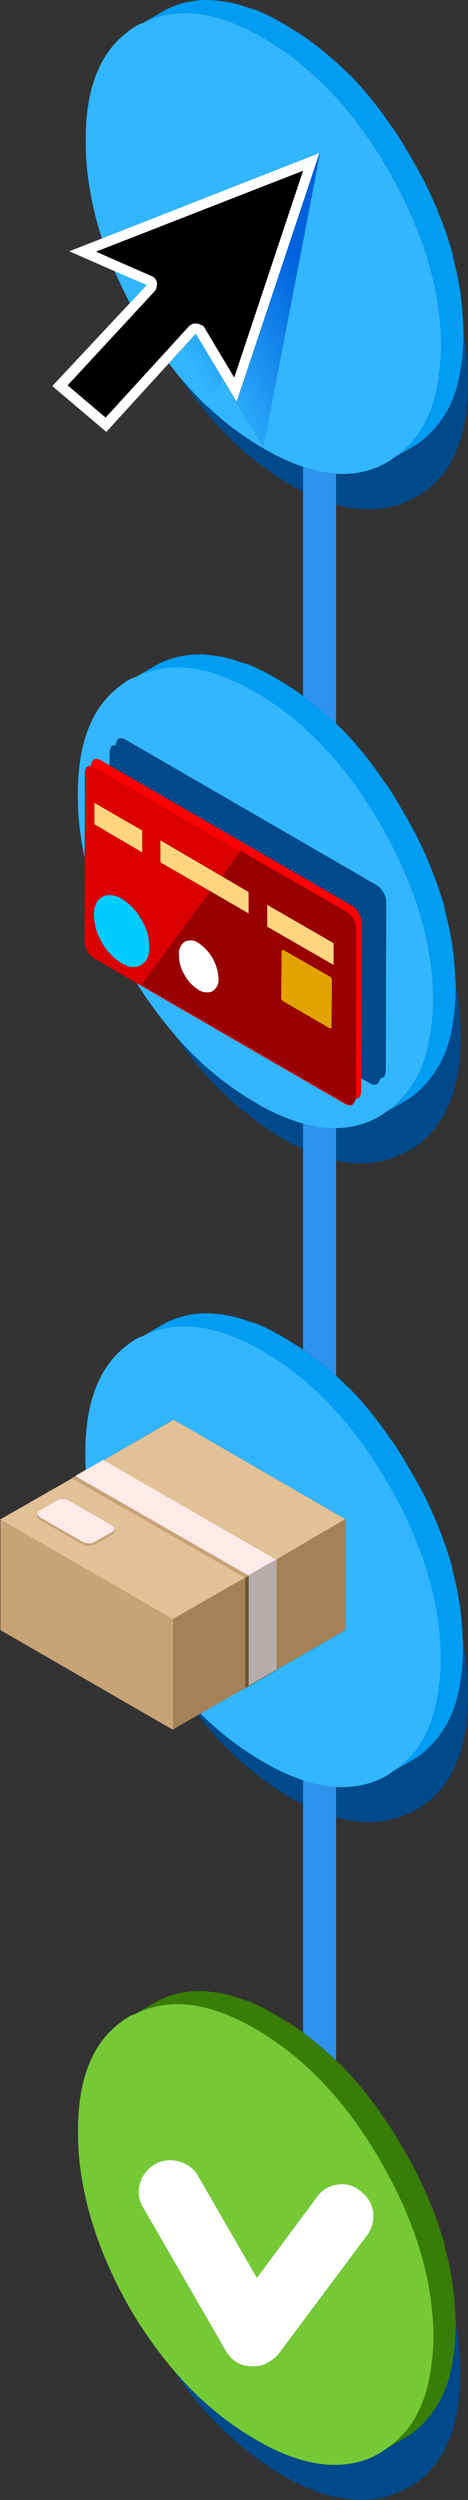 <svg xmlns="http://www.w3.org/2000/svg" xmlns:xlink="http://www.w3.org/1999/xlink" width="78.871" height="421.071" viewBox="0 0 78.871 421.071"><rect x="0" y="0" width="78.871" height="421.071" fill="#333333" stroke="none"/><defs><linearGradient id="a" x1="1.027" y1="0.19" x2="0.349" y2="0.747" gradientUnits="objectBoundingBox"><stop offset="0.25" stop-color="#0061dd"/><stop offset="1" stop-color="#31b6ff"/></linearGradient><linearGradient id="b" x1="-32.49" y1="-22.476" x2="-31.067" y2="-22.476" gradientUnits="objectBoundingBox"><stop offset="0.45" stop-color="#003c8a"/><stop offset="0.5" stop-color="#0061dd"/><stop offset="1" stop-color="#31b6ff"/></linearGradient></defs><g transform="translate(-18766.943 -614.767)"><g transform="translate(18766.943 614.767)"><path d="M560.1,217.836v-5.212a15.823,15.823,0,0,0,7.019-1.112c.6-.278,1.223-.6,1.876-.973a5.473,5.473,0,0,0,.764-.556l3.961-2.293a16.708,16.708,0,0,0,4.864-5.281.906.906,0,0,1,.208-.278c.278-.556.556-1.14.834-1.737a23.113,23.113,0,0,0,1.39-4.795,11.972,11.972,0,0,1,.208-1.39,37.745,37.745,0,0,0,.348-5.281v-.278a48.5,48.5,0,0,1,.764,8.547q.063,13.613-7.922,18.9l-.834.417q-5.9,3.419-13.481,1.32Zm0,110.463v-5.42a15.443,15.443,0,0,0,5.7-1.154c.6-.278,1.223-.6,1.876-.973a5.488,5.488,0,0,0,.765-.556l3.959-2.3a16.707,16.707,0,0,0,4.864-5.281.91.91,0,0,1,.208-.278c.278-.556.556-1.14.834-1.737a23.13,23.13,0,0,0,1.39-4.8,11.986,11.986,0,0,1,.209-1.39,37.744,37.744,0,0,0,.347-5.281v-.806a49.7,49.7,0,0,1,.834,9.006q.063,13.613-7.922,18.9l-.834.417a16.467,16.467,0,0,1-12.23,1.626Zm0,110.658v-5.142a15.948,15.948,0,0,0,6.949-1.112c.6-.278,1.223-.6,1.876-.973a5.489,5.489,0,0,0,.764-.556l3.961-2.293a16.706,16.706,0,0,0,4.864-5.281.91.91,0,0,1,.209-.278c.278-.556.556-1.14.834-1.737a23.125,23.125,0,0,0,1.39-4.795,11.945,11.945,0,0,1,.208-1.39,37.745,37.745,0,0,0,.347-5.281v-.806a49.549,49.549,0,0,1,.834,8.992q.063,13.613-7.922,18.9l-.834.417q-5.9,3.419-13.481,1.32ZM532.763,532.1a53.239,53.239,0,0,0,13.787,11.647q11.049,6.463,19.249,3.127c.6-.278,1.223-.6,1.876-.973a5.486,5.486,0,0,0,.765-.556l3.961-2.293a16.707,16.707,0,0,0,4.864-5.281.909.909,0,0,1,.208-.278c.278-.556.556-1.14.834-1.737a23.134,23.134,0,0,0,1.39-4.8,11.974,11.974,0,0,1,.209-1.39,37.745,37.745,0,0,0,.347-5.281v-.347a48.5,48.5,0,0,1,.764,8.547q.063,13.613-7.922,18.9l-.834.417q-8.756,5.066-21.2-2.015a56.791,56.791,0,0,1-18.3-17.693Zm21.778-99.4v4.058c-.709-.348-1.432-.737-2.154-1.154a54.49,54.49,0,0,1-15.566-13.9l.459-.236a51.518,51.518,0,0,0,10.535,8.1,35.2,35.2,0,0,0,6.741,3.127Zm0-110.6v4.281c-1.112-.5-2.251-1.084-3.405-1.737a56.777,56.777,0,0,1-18.068-17.3A52.932,52.932,0,0,0,546.55,318.6a34.361,34.361,0,0,0,7.992,3.516Zm0-110.63v4.169c-.709-.347-1.432-.737-2.154-1.14q-10.57-6.15-18.554-18.04c.528.625,1.084,1.251,1.626,1.835l1.432,1.529q.73.751,1.459,1.459l.028-.042a49.378,49.378,0,0,0,9.492,7.116,35.356,35.356,0,0,0,6.671,3.1Zm9.8,102.986.07-25.878a3.592,3.592,0,0,0-1.807-3.266L521.95,261.8v-1.987c0-1.07.347-1.529,1.042-1.39q.146-1.876,1.876-.834l41.9,24.252a3.592,3.592,0,0,1,1.807,3.266l-.069,27.866c0,1.015-.306,1.5-.9,1.459a2.456,2.456,0,0,1-.347.764q-.417.771-1.668,0l-1.251-.723Z" transform="translate(-503.465 -132.849)" fill="#00498b" fill-rule="evenodd"/><path d="M550.959,248.331a57.692,57.692,0,0,0-5.559-4.656v-38.6a22.173,22.173,0,0,0,5.559,1.154v42.112Zm0,109.824a54.786,54.786,0,0,0-5.559-4.406V315.7a20.414,20.414,0,0,0,5.559.764v41.7Zm0,115.327a60.284,60.284,0,0,0-5.559-4.7v-42.5a22.023,22.023,0,0,0,5.559,1.112v46.073Z" transform="translate(-494.324 -126.444)" fill="#2f92ed" fill-rule="evenodd"/><path d="M580.384,204.3v.278a37.735,37.735,0,0,1-.347,5.281,12.025,12.025,0,0,0-.208,1.39,23.122,23.122,0,0,1-1.39,4.8c-.278.6-.556,1.181-.834,1.737a.911.911,0,0,0-.208.278,16.7,16.7,0,0,1-4.864,5.281l-3.961,2.293q6.734-4.44,7.783-14.8a29.679,29.679,0,0,0,.278-4.1q-.062-14.239-8.825-29.464c-.973-1.7-1.987-3.322-3.016-4.864q-7.8-11.549-18.109-17.512-11.82-6.88-20.361-2.5l3.961-2.293a15.54,15.54,0,0,1,6.949-1.6,12.71,12.71,0,0,1,1.877.139,19.331,19.331,0,0,1,5.072,1.181c.459.139.931.278,1.39.417a36.038,36.038,0,0,1,4.864,2.5c.417.236.834.486,1.251.764q.563.354,1.042.625a57.58,57.58,0,0,1,7.713,6.254c.278.278.584.556.9.834a62.491,62.491,0,0,1,6.88,8.547c.278.375.528.723.764,1.042.876,1.348,1.737,2.752,2.571,4.239.834,1.432,1.626,2.849,2.363,4.239a7.2,7.2,0,0,0,.486,1.042,70.891,70.891,0,0,1,4.031,10.493,7.819,7.819,0,0,1,.209,1.112,47.38,47.38,0,0,1,1.6,9.729,12.489,12.489,0,0,1,.07,1.251c.042.459.056.931.069,1.39Zm-27.032,61.43a57.708,57.708,0,0,1,5.559,4.656l.208.208c.278.278.584.556.9.834a62.482,62.482,0,0,1,6.88,8.547c.278.375.528.723.764,1.042.876,1.348,1.737,2.752,2.571,4.239.834,1.432,1.626,2.849,2.363,4.239a7.173,7.173,0,0,0,.486,1.042,70.9,70.9,0,0,1,4.031,10.493,7.809,7.809,0,0,1,.208,1.112,47.384,47.384,0,0,1,1.6,9.729,12.489,12.489,0,0,1,.069,1.251c.028.292.042.57.069.862v.806a37.717,37.717,0,0,1-.348,5.281,12.011,12.011,0,0,0-.208,1.39,23.121,23.121,0,0,1-1.39,4.8c-.278.6-.556,1.181-.834,1.737a.907.907,0,0,0-.208.278,16.7,16.7,0,0,1-4.864,5.281l-3.961,2.293q6.734-4.44,7.783-14.8a29.7,29.7,0,0,0,.278-4.1q-.063-14.239-8.825-29.464-1.709-2.96-3.544-5.629a65.888,65.888,0,0,0-4.03-5.24,55.457,55.457,0,0,0-5.559-5.7,47.837,47.837,0,0,0-7.992-5.8q-11.82-6.88-20.361-2.5l3.961-2.293a15.541,15.541,0,0,1,6.949-1.6,12.7,12.7,0,0,1,1.878.139,19.335,19.335,0,0,1,5.071,1.181c.459.139.931.278,1.39.417a36.045,36.045,0,0,1,4.864,2.5c.417.236.834.486,1.251.764q.563.354,1.042.625c.653.445,1.306.9,1.946,1.39Zm26.963,159.246v.806a37.745,37.745,0,0,1-.348,5.281,12,12,0,0,0-.208,1.39,23.129,23.129,0,0,1-1.39,4.8c-.278.6-.556,1.181-.834,1.737a.909.909,0,0,0-.209.278,16.7,16.7,0,0,1-4.864,5.281l-3.961,2.293q6.734-4.441,7.783-14.8a29.679,29.679,0,0,0,.278-4.1q-.062-14.239-8.825-29.464-1.689-2.939-3.516-5.559a64.252,64.252,0,0,0-5.323-6.741,55.761,55.761,0,0,0-5.559-5.351A48.718,48.718,0,0,0,546.6,376.1q-11.82-6.88-20.361-2.5l3.961-2.3a15.542,15.542,0,0,1,6.949-1.6,12.715,12.715,0,0,1,1.878.139,19.334,19.334,0,0,1,5.071,1.181c.459.139.931.278,1.39.417a36.023,36.023,0,0,1,4.864,2.5c.417.236.834.486,1.251.764q.563.354,1.042.625c.236.153.459.32.7.486a54.779,54.779,0,0,1,5.559,4.406c.486.445.973.889,1.459,1.362.278.278.584.556.9.834a62.485,62.485,0,0,1,6.88,8.547c.278.375.528.723.764,1.042.876,1.348,1.737,2.752,2.571,4.239.834,1.432,1.626,2.849,2.363,4.239a7.184,7.184,0,0,0,.486,1.042,70.92,70.92,0,0,1,4.031,10.493,7.81,7.81,0,0,1,.208,1.112,47.372,47.372,0,0,1,1.6,9.729,12.5,12.5,0,0,1,.069,1.251c.028.292.042.57.07.862Z" transform="translate(-502.276 -148.5)" fill="#009df3" fill-rule="evenodd"/><path d="M561.6,227.658a21.573,21.573,0,0,1-5.559-1.154,35.355,35.355,0,0,1-6.671-3.1,50.4,50.4,0,0,1-9.493-7.116l2.6-4.614,6.88,11.466,9.52-49.408-.139.111.069-.167-36.65,14.385a55.809,55.809,0,0,1-2.6-12.647c-.1-1.251-.139-2.529-.139-3.822q-.063-13.071,7.158-18.415a11.35,11.35,0,0,1,1.529-1.042,3.5,3.5,0,0,1,.9-.347q8.547-4.378,20.361,2.5,10.3,5.962,18.109,17.512c1.042,1.543,2.043,3.169,3.016,4.864q8.756,15.219,8.825,29.464a29.68,29.68,0,0,1-.278,4.1q-1.043,10.361-7.783,14.8a5.491,5.491,0,0,1-.764.556c-.653.375-1.279.7-1.876.973a15.822,15.822,0,0,1-7.018,1.112Zm0,221.19a22.029,22.029,0,0,1-5.559-1.112,35.2,35.2,0,0,1-6.741-3.127,51.408,51.408,0,0,1-10.535-8.1l2.154-1.251,23.391,13.523v-45.8L532.141,384.43v3.78l-9.729,5.6v-.069l-2.988,1.71c-.042-.876-.07-1.765-.07-2.668q-.063-13.071,7.158-18.415a11.354,11.354,0,0,1,1.529-1.042,3.5,3.5,0,0,1,.9-.347q8.547-4.378,20.361,2.5a48.718,48.718,0,0,1,6.741,4.725,55.739,55.739,0,0,1,5.559,5.351,66.153,66.153,0,0,1,5.323,6.741q1.813,2.627,3.516,5.559,8.756,15.219,8.825,29.464a29.719,29.719,0,0,1-.278,4.1q-1.043,10.361-7.783,14.8a5.5,5.5,0,0,1-.764.556c-.653.375-1.279.695-1.876.973a15.947,15.947,0,0,1-6.949,1.112Zm0-110.949a20.415,20.415,0,0,1-5.559-.764,33.786,33.786,0,0,1-7.991-3.516,52.929,52.929,0,0,1-13.481-11.258,73.365,73.365,0,0,1-6.574-8.9l34.912,20.222q1.251.771,1.668,0a2.456,2.456,0,0,0,.347-.764q.9.063.9-1.459V329.49l1.251.723q1.251.771,1.668,0a2.456,2.456,0,0,0,.348-.764q.9.063.9-1.459l.069-27.866a3.592,3.592,0,0,0-1.807-3.266L526.36,272.6q-1.73-1.042-1.876.834c-.7-.139-1.042.32-1.042,1.39v1.987l-1.251-.723q-1.73-1.042-1.876.834c-.7-.139-1.042.32-1.042,1.39l-.042,14.009a51.53,51.53,0,0,1-1-6.713c-.1-1.251-.139-2.53-.139-3.822q-.063-13.071,7.158-18.415a11.351,11.351,0,0,1,1.529-1.042,3.5,3.5,0,0,1,.9-.347q8.547-4.378,20.361,2.5a49.455,49.455,0,0,1,7.992,5.8,55.435,55.435,0,0,1,5.559,5.7c1.39,1.64,2.738,3.377,4.03,5.24q1.835,2.668,3.544,5.629,8.756,15.219,8.825,29.464a29.7,29.7,0,0,1-.278,4.1q-1.042,10.361-7.783,14.8a5.48,5.48,0,0,1-.764.556c-.653.375-1.279.7-1.876.973a15.728,15.728,0,0,1-5.7,1.154ZM524.261,193.524l4.836,2.085-2.849,2.085q.313.6.625,1.251c-.959-1.821-1.821-3.627-2.6-5.42Z" transform="translate(-504.97 -147.882)" fill="#31b6ff" fill-rule="evenodd"/><path d="M530.292,189.009l-4.837-2.085-7.6-3.336,5.517-2.154,36.65-14.385-.069.167-13.9,41.722-6.88-11.466-4.545,5-10.535,11.536-9.1-7.713,13.064-13.968,2.849-3.058-.625-.278Zm2.154-.625a1.355,1.355,0,0,1,.139,1.042,1.326,1.326,0,0,1-.417.973l-14.593,15.774,6.393,5.42,13.968-15.288a2.163,2.163,0,0,1,.9-.556,1.992,1.992,0,0,1,1.112.208,1,1,0,0,1,.764.625l4.934,8.269,11.6-34.815-34.885,13.62,9.173,4.03a2.584,2.584,0,0,1,.347.139,1.523,1.523,0,0,1,.556.556Zm7.227,111.742a7.649,7.649,0,0,1,3.336,5.907,2.254,2.254,0,0,1-.973,2.154.7.7,0,0,0-.167.111,2.6,2.6,0,0,1-2.251-.32,6.688,6.688,0,0,1-2.2-2.251c-.056-.1-.111-.208-.167-.32a6.14,6.14,0,0,1-.9-3.266,2.426,2.426,0,0,1,.9-2.224,2.254,2.254,0,0,1,2.432.208Zm-9.937,209.029a5.4,5.4,0,0,1,2.5-3.336,5.109,5.109,0,0,1,4.1-.487,5,5,0,0,1,3.266,2.5l9.868,17.095,10.076-13.551a4.976,4.976,0,0,1,3.474-2.154,4.549,4.549,0,0,1,3.822,1.042,5.2,5.2,0,0,1,2.224,3.475,5.635,5.635,0,0,1-.973,3.961l-14.941,20.013a6.325,6.325,0,0,1-2.849,1.946,6.525,6.525,0,0,1-3.544-.139,5.465,5.465,0,0,1-2.571-2.363l-13.829-23.974a5.019,5.019,0,0,1-.625-4.03Z" transform="translate(-506.179 -141.269)" fill="#fff" fill-rule="evenodd"/><path d="M537.6,209.656l-.028.042q-.729-.709-1.459-1.459l-1.432-1.529q-.834-.9-1.626-1.835c-.167-.2-.32-.389-.487-.6l-1.418-1.807,4.545-5,6.88,11.466,13.9-41.722.139-.111-9.52,49.408-6.88-11.466-2.6,4.614Zm-13.023-17.331q-.313-.646-.625-1.251l2.849-2.085.625.278Z" transform="translate(-502.686 -141.249)" fill-rule="evenodd" fill="url(#a)"/><path d="M531.721,187.546a1.522,1.522,0,0,0-.556-.556,2.58,2.58,0,0,0-.347-.139l-9.173-4.031L556.53,169.2l-11.6,34.815L540,195.746a1,1,0,0,0-.764-.625,1.991,1.991,0,0,0-1.112-.208,2.165,2.165,0,0,0-.9.556l-13.968,15.288-6.393-5.42,14.593-15.774a1.326,1.326,0,0,0,.417-.973,1.356,1.356,0,0,0-.139-1.042Z" transform="translate(-505.454 -140.431)" fill-rule="evenodd"/><path d="M579.064,445.536v.347a37.717,37.717,0,0,1-.348,5.281,12.026,12.026,0,0,0-.208,1.39,23.121,23.121,0,0,1-1.39,4.8c-.278.6-.556,1.181-.834,1.737a.907.907,0,0,0-.208.278,16.706,16.706,0,0,1-4.864,5.281l-3.961,2.293q6.734-4.441,7.783-14.8a29.68,29.68,0,0,0,.278-4.1q-.063-14.239-8.825-29.464-1.584-2.731-3.266-5.212a70.521,70.521,0,0,0-4.308-5.67,56.9,56.9,0,0,0-5.559-5.7,48.729,48.729,0,0,0-7.992-5.809q-11.82-6.88-20.361-2.5l3.961-2.293a15.541,15.541,0,0,1,6.949-1.6,12.7,12.7,0,0,1,1.878.139,19.334,19.334,0,0,1,5.071,1.181c.459.139.931.278,1.39.417a36.046,36.046,0,0,1,4.864,2.5c.417.236.834.486,1.251.764q.563.354,1.042.625c.653.445,1.306.89,1.946,1.362a58.215,58.215,0,0,1,5.559,4.7l.208.208c.278.278.584.556.9.834a62.465,62.465,0,0,1,6.88,8.547c.278.375.528.723.764,1.042.876,1.348,1.737,2.752,2.571,4.239.834,1.432,1.626,2.849,2.363,4.239a7.218,7.218,0,0,0,.486,1.042,70.881,70.881,0,0,1,4.031,10.493,7.82,7.82,0,0,1,.209,1.112,47.38,47.38,0,0,1,1.6,9.729,12.488,12.488,0,0,1,.069,1.251c.042.431.056.876.07,1.32Z" transform="translate(-502.276 -54.44)" fill="#387d06" fill-rule="evenodd"/><path d="M569.937,466.321a5.485,5.485,0,0,1-.764.556c-.653.375-1.279.695-1.876.973q-8.193,3.336-19.249-3.127a52.739,52.739,0,0,1-13.787-11.647,72.94,72.94,0,0,1-7.533-10.66q-7.442-13.2-8.478-25.712c-.1-1.251-.139-2.529-.139-3.822q-.062-13.071,7.158-18.415a11.373,11.373,0,0,1,1.529-1.042,3.507,3.507,0,0,1,.9-.347q8.547-4.378,20.361,2.5a48.736,48.736,0,0,1,7.992,5.809,56.908,56.908,0,0,1,5.559,5.7,65.229,65.229,0,0,1,4.308,5.671q1.689,2.481,3.266,5.212,8.756,15.219,8.825,29.464a29.69,29.69,0,0,1-.278,4.1q-1.042,10.361-7.783,14.8ZM528.52,421.708a5.018,5.018,0,0,0,.625,4.03l13.829,23.974a5.466,5.466,0,0,0,2.571,2.363,6.526,6.526,0,0,0,3.544.139,6.324,6.324,0,0,0,2.849-1.946l14.941-20.013a5.635,5.635,0,0,0,.973-3.961,5.2,5.2,0,0,0-2.224-3.475,4.549,4.549,0,0,0-3.822-1.042,4.977,4.977,0,0,0-3.475,2.154l-10.076,13.551-9.868-17.1a5,5,0,0,0-3.266-2.5,5.108,5.108,0,0,0-4.1.486,5.394,5.394,0,0,0-2.5,3.336Z" transform="translate(-504.962 -53.823)" fill="#74c935" fill-rule="evenodd"/><path d="M564.274,298.131q-.417.771-1.668,0l-34.912-20.222-6.907-4.03a3.513,3.513,0,0,1-1.876-3.2l.042-13.926.042-14.009c0-1.07.348-1.529,1.042-1.39a1.281,1.281,0,0,1,.834.347l24.252,14.037-3.058,4.169-10.354-6.046v3.683l8.408,4.864-11.6,15.774,34.259,19.8c.737.417,1.251.459,1.529.139Zm-43.71-46.976,8.061,4.725V252.2l-8.061-4.656Zm1.32,12.23a2.437,2.437,0,0,0-.834.764,4.056,4.056,0,0,0-.556,2.293,9.408,9.408,0,0,0,1.32,4.586,9.543,9.543,0,0,0,3.266,3.475,4.426,4.426,0,0,0,.862.417,2.612,2.612,0,0,0,3.725-1.779,5.155,5.155,0,0,0,.139-1.279,8.6,8.6,0,0,0-1.32-4.656,9.544,9.544,0,0,0-3.266-3.475,4.415,4.415,0,0,0-2.154-.667,2.394,2.394,0,0,0-1.181.32Z" transform="translate(-504.65 -112.312)" fill="#da0000" fill-rule="evenodd"/><path d="M520.1,249.414V245.8l8.061,4.656v3.683Zm29.117,17.234v-3.683l11.188,6.463v3.683Zm-7.644-8.478,4.517,2.641v3.614l-6.463-3.753-8.408-4.864v-3.683Z" transform="translate(-504.187 -110.571)" fill="#ffd57f" fill-rule="evenodd"/><path d="M565.217,294.255v1.974c0,1.015-.306,1.5-.9,1.459v-.417l.069-27.935a3.574,3.574,0,0,0-1.876-3.266l-17.651-10.146-.07.139-24.252-14.037a1.282,1.282,0,0,0-.834-.347q.146-1.876,1.876-.834l1.251.723,40.652,23.516a3.592,3.592,0,0,1,1.807,3.266l-.069,25.878Z" transform="translate(-504.343 -112.647)" fill="red" fill-rule="evenodd"/><path d="M521.44,257.29a2.506,2.506,0,0,1,1.181-.32,4.272,4.272,0,0,1,2.154.667,9.544,9.544,0,0,1,3.266,3.475,8.6,8.6,0,0,1,1.32,4.656,5.075,5.075,0,0,1-.139,1.279,2.612,2.612,0,0,1-3.725,1.779,4.441,4.441,0,0,1-.862-.417,9.545,9.545,0,0,1-3.266-3.475,9.408,9.408,0,0,1-1.32-4.586,4.057,4.057,0,0,1,.556-2.293,2.433,2.433,0,0,1,.834-.764Z" transform="translate(-504.206 -106.216)" fill="#0cf" fill-rule="evenodd"/><path d="M539.351,255.908l3.058-4.169.069-.139,17.651,10.146A3.573,3.573,0,0,1,562,265.012l-.069,27.935v.417a2.455,2.455,0,0,1-.347.764c-.278.32-.792.278-1.529-.139l-34.259-19.8,11.6-15.774,6.463,3.753v-3.614Zm7.644,8.478,11.188,6.463v-3.683L546.995,260.7Zm2.78,3.961c-.236-.139-.348,0-.348.417l-.07,7.505c0,.375.111.6.348.7l7.783,4.517c.236.139.347.028.347-.347l.069-7.575a.8.8,0,0,0-.347-.764l-7.783-4.447Zm-14.315-1.181a2.254,2.254,0,0,0-2.432-.208,2.426,2.426,0,0,0-.9,2.224,6.136,6.136,0,0,0,.9,3.266c.056.111.111.208.167.32a6.443,6.443,0,0,0,2.2,2.252,2.661,2.661,0,0,0,2.252.32c.056-.042.111-.069.167-.111a2.254,2.254,0,0,0,.973-2.154,7.649,7.649,0,0,0-3.336-5.907Z" transform="translate(-501.965 -108.31)" fill="#900" fill-rule="evenodd"/><path d="M543.167,263.665l7.783,4.447a.8.8,0,0,1,.347.764l-.069,7.575c0,.375-.111.486-.347.347l-7.783-4.517c-.236-.1-.347-.32-.347-.7l.069-7.505c0-.417.111-.556.347-.417Z" transform="translate(-495.357 -103.627)" fill="#e2a300" fill-rule="evenodd"/><path d="M536.984,369.526l5.393-3.085v.07l5.281-3.058v-.069l11.6-6.671V338.227l.139-.139h-.07l-.07-.042v-.028h-.042l-28.936-16.747L528.2,322.48V318.7l32.174,18.554v45.795Z" transform="translate(-501.029 -82.153)" fill-rule="evenodd" fill="url(#b)"/><path d="M548.8,344.927,519.612,328.18v-.069l1.737-1,2.988-1.709v.069l29.117,16.747-4.656,2.641v.069Zm-35.579-10.215c-.181-.278,0-.584.556-.9l2.5-1.459a2.2,2.2,0,0,1,2.363,0l6.88,3.961c.556.278.737.584.556.9a.823.823,0,0,1-.486.486l-2.571,1.459a2.2,2.2,0,0,1-2.363,0l-6.88-3.961a2.04,2.04,0,0,1-.557-.486Z" transform="translate(-506.895 -79.541)" fill="#ffeaea" fill-rule="evenodd"/><path d="M537.817,351.513v18.624L508.7,353.32V334.7Zm-10.007-15.08c.181.32.028.625-.486.9l-2.571,1.459a2.2,2.2,0,0,1-2.363,0l-6.88-3.961c-.556-.32-.737-.625-.556-.9a2.034,2.034,0,0,0,.556.486l6.88,3.961a2.2,2.2,0,0,0,2.363,0l2.571-1.459a.822.822,0,0,0,.486-.485Zm-6.463-9.034,29.186,16.747-.556.347h-.07L520.79,327.746v-.069Z" transform="translate(-508.631 -78.761)" fill="#c7a376" fill-rule="evenodd"/><path d="M527.83,339.1c.181-.32,0-.625-.556-.9l-6.88-3.961a2.2,2.2,0,0,0-2.363,0l-2.5,1.459c-.556.32-.737.625-.556.9-.181.278,0,.584.556.9l6.88,3.961a2.2,2.2,0,0,0,2.363,0L527.345,340c.514-.278.667-.584.486-.9Zm10.007,15.08L508.72,337.367v.042l-.07-.042,12.161-6.949,29.117,16.747-12.091,6.949v.069Zm29-16.88-11.563,6.782v-.028l-.069.069-29.117-16.747,9.729-5.6,2.085-1.223Zm.042.208v-.167l.069.028h.07Z" transform="translate(-508.65 -81.431)" fill="#e3c196" fill-rule="evenodd"/><path d="M541.811,342.472v18.554l-5.379,3.085-2.154,1.251-.459.236-4.169,2.432V349.407l12.092-6.949h.069Zm5.281,15.5v-18.6l11.563-6.782h.042v18.693l-11.6,6.671Z" transform="translate(-500.464 -76.738)" fill="#a48156" fill-rule="evenodd"/><path d="M543.525,356.074l-4.725,2.71V340.16l4.656-2.641.069-.069Z" transform="translate(-496.897 -74.843)" fill="#b7acac" fill-rule="evenodd"/><path d="M538.4,358.352V339.8l.556-.347V358l4.725-2.71v.069l-5.281,3.058Z" transform="translate(-497.053 -74.064)" fill="#715533" fill-rule="evenodd"/></g></g></svg>